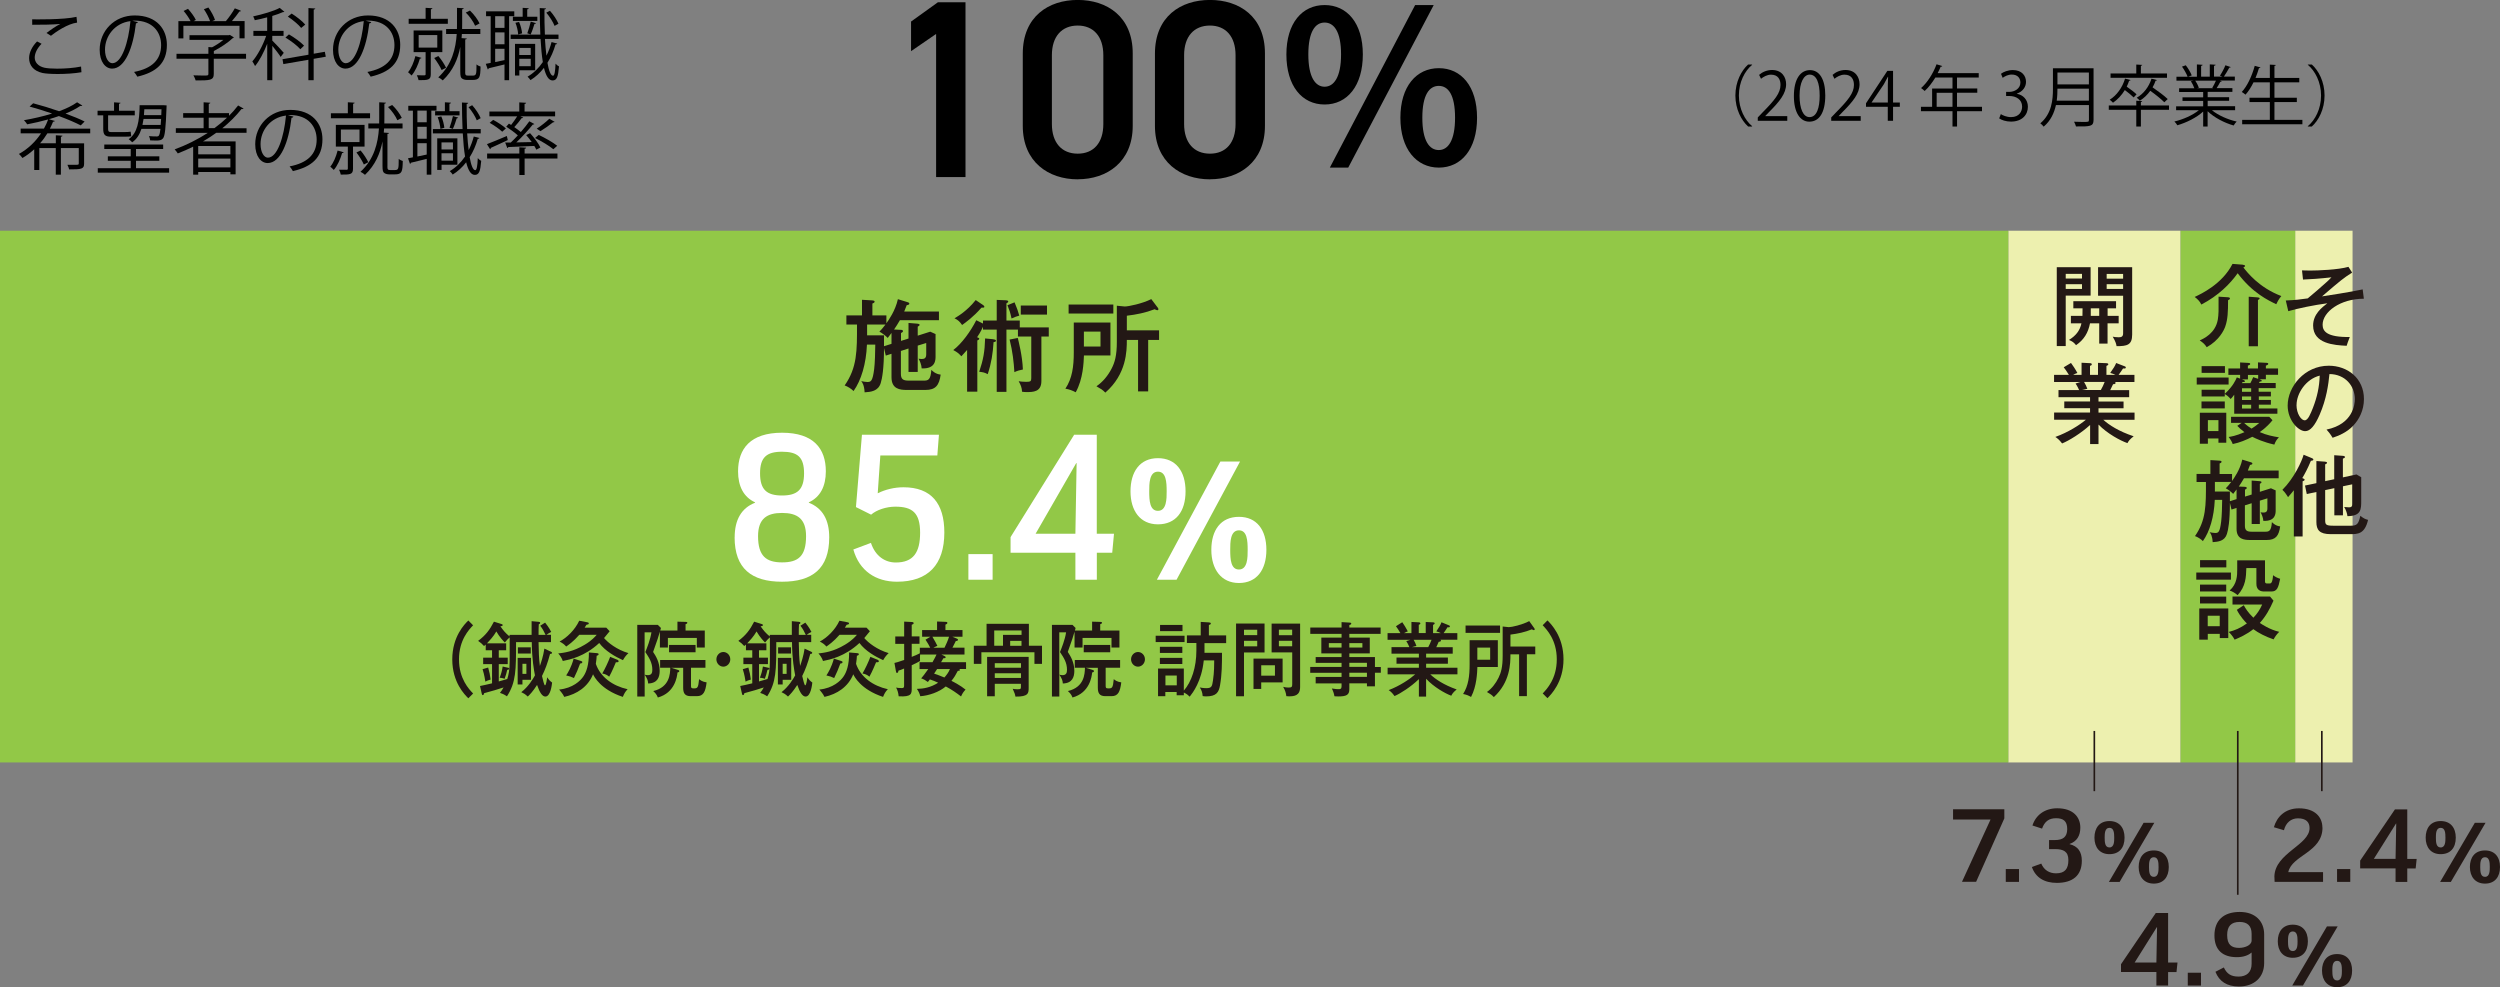 <?xml version="1.0" encoding="UTF-8"?><svg id="_レイヤー_2" xmlns="http://www.w3.org/2000/svg" viewBox="0 0 450 177.69"><rect x="0" y="0" width="450" height="177.69" fill="#808080" stroke="none"/><defs><style>.cls-1{fill:#edf0af;}.cls-1,.cls-2,.cls-3,.cls-4,.cls-5{stroke-width:0px;}.cls-2{fill:#231815;}.cls-4{fill:#fff;}.cls-6{fill:none;stroke:#231815;stroke-miterlimit:10;stroke-width:.3px;}.cls-5{fill:#92c847;}</style></defs><g id="_レイヤー_1-2"><rect class="cls-1" x="413.13" y="41.53" width="10.33" height="95.71"/><rect class="cls-5" x="392.47" y="41.53" width="20.66" height="95.71"/><rect class="cls-1" x="361.49" y="41.53" width="30.98" height="95.71"/><rect class="cls-5" y="41.53" width="361.49" height="95.71"/><path class="cls-2" d="m85.16,112.55c-.75.79-2.54,2.65-2.54,6.14s1.79,5.36,2.54,6.14l-.86.86c-.64-.62-2.89-2.86-2.89-7s2.25-6.38,2.89-7l.86.87Z"/><path class="cls-2" d="m92.89,115.6c0,5.02,0,7.22-1.64,9.74-.47-.35-.99-.54-1.26-.62.28-.37.46-.6.65-.98-.74.25-2.31.73-3.49,1.03-.03.16-.1.35-.25.35-.08,0-.14-.04-.18-.24l-.32-1.4c.6-.12,1.13-.23,2.17-.48v-3.46h-1.6v-1.16h1.6v-1.33h-1.14v-1.03c-.1.09-.12.13-.31.26-.4-.45-.54-.54-1.06-.92,1.36-1.01,2.1-1.99,2.85-3.46l1.4.44c.11.03.18.09.18.17,0,.18-.24.21-.42.22.56.81.89,1.19,1.65,1.83v-.29h3.97v-2.46l1.29.12c.17.02.25.06.25.19s-.11.18-.25.25c-.03.51-.04,1.09-.04,1.9h1.26c-.36-.76-.5-1.03-.96-1.64l.88-.56c.12.16.72.88,1.1,1.68-.4.21-.54.26-.85.51h.81v1.32h-2.24c.04,1.92.05,2.72.24,4.29.22-.63.6-1.73.81-3.12l1.19.56c.07.03.18.09.18.21,0,.18-.22.18-.35.19-.42,1.62-.92,2.91-1.45,3.97.15.64.39,1.68.54,1.68.21,0,.36-1.2.4-1.45.29.45.47.65.88.95-.04.41-.28,2.52-1.21,2.52-.54,0-1.01-.67-1.5-2.09-.74,1.17-1.32,1.76-1.67,2.09-.47-.45-.82-.63-1.17-.79,1.28-.98,2.13-2.4,2.46-3.02-.18-.98-.53-2.8-.57-5.99h-2.86Zm-5.02,4.55c.24.85.35,1.42.44,2.17-.43.13-.61.19-.95.37-.04-.26-.17-1.22-.5-2.24l1-.29Zm3.86-5.42c-.18.15-.65.62-.86.92-.25-.25-.93-.94-1.53-1.99-.51.91-1.27,1.7-1.68,2.14h3.45v1.25h-1.33v1.33h1.61v1.16h-1.61v3.12c.25-.06,1.32-.37,1.53-.44.24-.79.43-1.54.43-3.34v-4.14Zm-.29,5.45c.15.03.19.07.19.18,0,.16-.1.18-.33.22-.11.51-.25,1.01-.47,1.6-.18-.06-.4-.15-.89-.19.28-.72.43-1.27.54-2.02l.96.22Zm1.74-1.77h2.4v3.95h-1.54v.84h-.86v-4.79Zm2.36-1.89v1.11h-2.32v-1.11h2.32Zm-1.5,2.96v1.82h.71v-1.82h-.71Z"/><path class="cls-2" d="m109.14,112.99l.6.63c-.28.35-.56.7-1.01,1.23.68.81,2.31,2.11,4.39,2.71-.37.35-.65.66-.99,1.27-1.4-.63-3.2-1.65-4.27-3.09-2.65,2.46-5.31,2.99-6.56,3.24-.14-.45-.46-.97-.82-1.36,1-.12,2.65-.29,4.79-1.58,1.28-.76,1.88-1.48,2.13-1.77h-3.13c-1.03,1.19-2,1.86-2.36,2.11-.31-.37-.53-.54-1.18-.91,1.24-.64,2.75-2.05,3.53-3.74l1.46.28c.11.01.26.06.26.2,0,.16-.08.18-.43.26-.18.29-.22.38-.31.51h3.89Zm-1.74,4.57c.29.03.35.09.35.19,0,.19-.17.24-.35.29-.01.37-.04.72-.15,1.45.82,2.4,3.06,3.98,5.72,4.57-.43.44-.61.78-.86,1.38-4.02-1.32-5.18-3.68-5.36-4.07-.94,2.29-2.92,3.57-5.18,4.07-.12-.25-.24-.5-.92-1.32,2.45-.25,3.84-1.57,4.38-2.4.49-.73.99-1.99.97-4.28l1.4.12Zm-2.79,1.43c.1.03.21.09.21.19,0,.21-.22.24-.4.26-.42,1.14-.6,1.54-1.11,2.61-.47-.23-.78-.34-1.4-.47.35-.54.93-1.48,1.35-3.03l1.36.44Zm6.53-.23c.07.03.21.13.21.25,0,.23-.25.2-.49.19-.14.32-.65,1.6-1.21,2.61-.19-.18-.53-.45-1.24-.59.49-.82,1.06-2.04,1.42-2.99l1.31.53Z"/><path class="cls-2" d="m121.94,113.51v-1.61l1.49.04c.18,0,.29.04.29.16,0,.13-.15.21-.32.26v1.14h3.46v3.06h-1.43v-1.73h-5.21v1.73h-1.44v-2.86c-.28.98-.37,1.26-1.22,3.65.51.76,1.18,1.86,1.18,3.4,0,1.1-.35,2.23-2.07,2.28-.04-.6-.18-.89-.63-1.6v3.94h-1.33v-12.89h3.7l.56.56c-.03.1-.07.26-.12.45h3.11Zm-5.91.31v7.62c.17.04.39.09.56.09.68,0,.83-.4.83-.97,0-1.3-.58-2.17-1.26-3.19.29-.72.9-2.23,1.1-3.55h-1.22Zm5.93,6.74c.19.06.31.09.31.25,0,.12-.1.19-.32.23-.08.76-.45,3.66-3.54,4.51-.17-.48-.46-.83-.83-1.16,2.95-.7,3.04-3.06,3.07-4.2h-1.83v-1.39h8.16v1.39h-2.6v3.21c0,.41.04.51.47.51.69,0,.83-.03.99-1.67.18.16.56.48,1.35.59-.21,1.65-.54,2.48-1.75,2.48h-1.11c-1.1,0-1.36-.59-1.36-1.54v-3.57h-2.17l1.18.37Zm-1.53-3.15v-1.32h4.77v1.32h-4.77Z"/><path class="cls-2" d="m131.45,118.68c0,.73-.58,1.32-1.25,1.32s-1.25-.59-1.25-1.32.58-1.32,1.25-1.32,1.25.57,1.25,1.32Z"/><path class="cls-2" d="m139.73,115.6c0,5.02,0,7.22-1.64,9.74-.47-.35-.99-.54-1.26-.62.28-.37.46-.6.65-.98-.74.25-2.31.73-3.49,1.03-.03.16-.1.35-.25.35-.08,0-.14-.04-.18-.24l-.32-1.4c.6-.12,1.13-.23,2.17-.48v-3.46h-1.6v-1.16h1.6v-1.33h-1.14v-1.03c-.1.09-.12.13-.31.26-.4-.45-.54-.54-1.06-.92,1.36-1.01,2.1-1.99,2.85-3.46l1.4.44c.11.03.18.09.18.17,0,.18-.24.21-.42.22.56.81.89,1.19,1.65,1.83v-.29h3.97v-2.46l1.29.12c.17.02.25.06.25.19s-.11.18-.25.25c-.03.51-.04,1.09-.04,1.9h1.26c-.36-.76-.5-1.03-.96-1.64l.88-.56c.12.16.72.88,1.1,1.68-.4.21-.54.26-.85.51h.81v1.32h-2.24c.04,1.92.05,2.72.24,4.29.22-.63.6-1.73.81-3.12l1.19.56c.07.03.18.09.18.21,0,.18-.22.18-.35.19-.42,1.62-.92,2.91-1.45,3.97.15.64.39,1.68.54,1.68.21,0,.36-1.2.4-1.45.29.45.47.65.88.95-.04.41-.28,2.52-1.21,2.52-.54,0-1.01-.67-1.5-2.09-.74,1.17-1.32,1.76-1.67,2.09-.47-.45-.82-.63-1.17-.79,1.28-.98,2.13-2.4,2.46-3.02-.18-.98-.53-2.8-.57-5.99h-2.86Zm-5.02,4.55c.24.85.35,1.42.44,2.17-.43.13-.61.19-.95.37-.04-.26-.17-1.22-.5-2.24l1-.29Zm3.86-5.42c-.18.15-.65.62-.86.92-.25-.25-.93-.94-1.53-1.99-.51.91-1.27,1.7-1.68,2.14h3.45v1.25h-1.33v1.33h1.61v1.16h-1.61v3.12c.25-.06,1.32-.37,1.53-.44.24-.79.43-1.54.43-3.34v-4.14Zm-.29,5.45c.15.03.19.07.19.18,0,.16-.1.18-.33.22-.11.51-.25,1.01-.47,1.6-.18-.06-.4-.15-.89-.19.28-.72.43-1.27.54-2.02l.96.22Zm1.74-1.77h2.4v3.95h-1.54v.84h-.86v-4.79Zm2.36-1.89v1.11h-2.32v-1.11h2.32Zm-1.5,2.96v1.82h.71v-1.82h-.71Z"/><path class="cls-2" d="m155.98,112.99l.6.63c-.28.35-.56.7-1.01,1.23.68.81,2.31,2.11,4.39,2.71-.37.35-.65.66-.99,1.27-1.4-.63-3.2-1.65-4.27-3.09-2.65,2.46-5.31,2.99-6.56,3.24-.14-.45-.46-.97-.82-1.36,1-.12,2.65-.29,4.79-1.58,1.28-.76,1.88-1.48,2.13-1.77h-3.13c-1.03,1.19-2,1.86-2.36,2.11-.31-.37-.53-.54-1.18-.91,1.24-.64,2.75-2.05,3.53-3.74l1.46.28c.11.01.26.06.26.2,0,.16-.08.18-.43.26-.18.29-.22.38-.31.51h3.89Zm-1.74,4.57c.29.03.35.09.35.19,0,.19-.17.24-.35.29-.01.37-.04.72-.15,1.45.82,2.4,3.06,3.98,5.72,4.57-.43.44-.61.78-.86,1.38-4.02-1.32-5.18-3.68-5.36-4.07-.94,2.29-2.92,3.57-5.18,4.07-.12-.25-.24-.5-.92-1.32,2.45-.25,3.84-1.57,4.38-2.4.49-.73.99-1.99.97-4.28l1.4.12Zm-2.79,1.43c.1.03.21.09.21.19,0,.21-.22.24-.4.26-.42,1.14-.6,1.54-1.11,2.61-.47-.23-.78-.34-1.4-.47.35-.54.93-1.48,1.35-3.03l1.36.44Zm6.53-.23c.07.03.21.13.21.25,0,.23-.25.2-.49.19-.14.32-.65,1.6-1.21,2.61-.19-.18-.53-.45-1.24-.59.49-.82,1.06-2.04,1.42-2.99l1.31.53Z"/><path class="cls-2" d="m165.59,116.59h1.85c-.15-.31-.5-.94-.85-1.45l.89-.53h-1.5v-1.2h2.69v-1.54l1.5.06c.14,0,.36.01.36.18,0,.19-.19.26-.35.32v.98h3.07v1.2h-1.83l.81.34c.1.04.21.09.21.23s-.21.2-.39.2c-.21.41-.51,1.03-.61,1.2h2.17v1.23h-4.17l.57.28c.11.06.21.12.21.21,0,.19-.21.19-.42.19-.12.22-.15.28-.4.7h4.49v1.23h-1.25s.15.07.15.16c0,.15-.14.16-.39.18-.35.69-.65,1.2-1.14,1.79.42.21,1.61.82,2.54,1.58-.4.43-.56.67-.81,1.23-.81-.62-1.57-1.17-2.75-1.8-1.18,1-3.02,1.65-4.59,1.76-.12-.47-.25-.79-.61-1.32,1.18-.03,2.45-.23,3.83-1.11-.71-.32-.78-.35-1.49-.6-.12.16-.21.26-.36.47-.31-.24-.79-.54-1.21-.65.21-.25.68-.81,1.28-1.68h-1.57v-1.23h2.33c.47-.84.63-1.16.72-1.38h-2.95c-.04.45-.03.78-.01,1.16-.25.15-.64.37-1.5.76v4.17c0,.94,0,1.57-2.35,1.42-.07-.7-.21-1.08-.46-1.57.29.06.47.09,1.04.09.32,0,.4-.09.4-.47v-3.05c-.47.21-.76.31-1.01.38-.03.15-.06.42-.28.42-.12,0-.15-.15-.19-.35l-.26-1.45c.24-.06.61-.13,1.75-.54v-2.9h-1.6v-1.33h1.6v-2.67l1.4.07c.08,0,.31.01.31.22,0,.12-.14.21-.35.28v2.09h1.4v1.33h-1.4v2.36c.78-.31,1.17-.5,1.46-.65v-1.03Zm4.42,0c.28-.57.61-1.29.82-1.98h-3c.33.53.85,1.51.9,1.64-.4.18-.53.23-.71.34h1.99Zm-1.33,3.84c-.05.09-.36.56-.54.82.5.16,1.15.41,1.85.7.3-.34.74-.86,1-1.52h-2.31Z"/><path class="cls-2" d="m177.58,112.28h7.62v3.95h2.36v3.27h-1.36v-2.09h-9.55v2.09h-1.36v-3.27h2.29v-3.95Zm6.2,10.81h-4.72v2.24h-1.38v-7.09h7.48v5.51c0,1,0,1.67-2.38,1.64-.07-.41-.15-.66-.49-1.41.18.04.44.09.83.09.65,0,.65-.09.65-.51v-.47Zm.1-8.8v-.81h-4.92v2.75h1.58v-1.95h3.34Zm-4.82,5.9h4.72v-.81h-4.72v.81Zm4.72,1h-4.72v.84h4.72v-.84Zm-1.95-5.83v.88h2.04v-.88h-2.04Z"/><path class="cls-2" d="m196.58,113.51v-1.61l1.49.04c.18,0,.29.04.29.16,0,.13-.15.21-.32.26v1.14h3.46v3.06h-1.43v-1.73h-5.21v1.73h-1.44v-2.86c-.28.98-.37,1.26-1.22,3.65.51.76,1.18,1.86,1.18,3.4,0,1.1-.35,2.23-2.07,2.28-.04-.6-.18-.89-.63-1.6v3.94h-1.33v-12.89h3.7l.56.56c-.03.1-.07.26-.12.45h3.11Zm-5.91.31v7.62c.17.04.39.09.56.09.68,0,.83-.4.83-.97,0-1.3-.58-2.17-1.26-3.19.29-.72.9-2.23,1.1-3.55h-1.22Zm5.93,6.74c.19.06.31.09.31.25,0,.12-.1.19-.32.23-.08.76-.45,3.66-3.54,4.51-.17-.48-.46-.83-.83-1.16,2.95-.7,3.04-3.06,3.07-4.2h-1.83v-1.39h8.16v1.39h-2.6v3.21c0,.41.04.51.47.51.69,0,.83-.03.99-1.67.18.16.56.48,1.35.59-.21,1.65-.54,2.48-1.75,2.48h-1.11c-1.1,0-1.36-.59-1.36-1.54v-3.57h-2.17l1.18.37Zm-1.53-3.15v-1.32h4.77v1.32h-4.77Z"/><path class="cls-2" d="m206.09,118.68c0,.73-.58,1.32-1.25,1.32s-1.25-.59-1.25-1.32.58-1.32,1.25-1.32,1.25.57,1.25,1.32Z"/><path class="cls-2" d="m213.22,114.43v1.14h-5.2v-1.14h5.2Zm.42,1.33v-1.39h2.49v-2.43l1.44.09c.14.02.38.03.38.19,0,.18-.17.22-.35.28v1.87h3.11v1.39h-3.9v1.74s3.15,0,3.15,0c0,2.02-.01,3.89-.35,5.84-.22,1.26-.64,2.01-2.52,2.01-.26,0-.44-.03-.61-.06-.04-.63-.19-1.03-.51-1.55.6.13,1.13.13,1.15.13,1,0,1.06-.34,1.22-1.41.22-1.45.22-2.94.22-3.59h-1.88c-.39,3.79-1.97,5.81-2.53,6.53-.26-.26-.5-.47-1.06-.75v.5h-1.29v-.59h-2.04v.76h-1.31v-4.99h4.64v3.98c1.39-1.58,2.26-4.2,2.26-7.19v-1.38h-1.74Zm-.82.66v1.11h-4.04v-1.11h4.04Zm0,1.99v1.11h-4.04v-1.11h4.04Zm.03-5.92v1.11h-4.04v-1.11h4.04Zm-1.03,10.87v-1.76h-2.04v1.76h2.04Z"/><path class="cls-2" d="m227.62,112.24v5.2h-3.7v7.89h-1.43v-13.09h5.13Zm-1.32,2.09v-.98h-2.38v.98h2.38Zm-2.38,1.01v1h2.38v-1h-2.38Zm3.1,8.67h-1.39v-5.46h5.24v4.28h-3.85v1.19Zm2.47-2.39v-1.87h-2.47v1.87h2.47Zm4.53-9.37v11.41c0,1.57-1.06,1.68-2.04,1.68-.18,0-.28-.02-.44-.03-.06-.56-.22-1.07-.57-1.68.32.09.65.13.96.13.57,0,.67-.12.67-.6v-5.73h-3.71v-5.18h5.14Zm-1.43,2.09v-1h-2.39v1h2.39Zm-2.39,1.01v.98h2.39v-.98h-2.39Z"/><path class="cls-2" d="m248.55,120.04v1.05h-1.06v2.45h-1.44v-.54h-3.17v1.06c0,1.03-.51,1.3-2.03,1.3-.31,0-.47-.01-.65-.03-.08-.5-.24-.95-.47-1.4.65.12,1.1.12,1.24.12.28,0,.51-.04.51-.5v-.54h-4.66v-1.16h4.66v-.75h-5.64v-1.05h5.64v-.73h-4.66v-1.05h4.66v-.66h-3.64v-2.84h3.64v-.67h-5.63v-1.14h5.63v-.98l1.49.09c.05,0,.26.01.26.18,0,.15-.18.2-.35.26v.45h5.63v1.14h-5.63v.67h3.68v2.84h-3.68v.66h4.61v1.79h1.06Zm-7.07-3.49v-.79h-2.29v.79h2.29Zm1.4-.79v.79h2.35v-.79h-2.35Zm3.17,4.28v-.73h-3.17v.73h3.17Zm0,1.8v-.75h-3.17v.75h3.17Z"/><path class="cls-2" d="m256.73,125.39h-1.33v-3.15c-1.42,1.38-3.31,2.59-4.38,3.05-.5-.69-.79-.88-1.06-1.07,2-.75,3.82-1.99,4.78-2.84h-4.97v-1.19h5.63v-.72h-4.03v-1.11h4.03v-.7h-4.93v-1.17h3.22c-.05-.12-.25-.62-.56-1.08l.76-.25h-4.13v-1.19h2.32c-.32-.57-.63-1-.81-1.25l1.14-.72c.29.42.69,1.04,1,1.65-.1.03-.39.13-.68.31h1.33v-2.01l1.32.07c.12,0,.28.03.28.19,0,.15-.11.19-.28.25v1.49h1.25v-1.99l1.32.06c.12,0,.29.04.29.18,0,.15-.19.24-.29.28v1.48h1.4c-.28-.15-.5-.22-.81-.31.56-.85.72-1.1.93-1.64l1.39.57c.07.03.12.1.12.16,0,.18-.15.21-.43.16-.22.35-.42.67-.7,1.06h2.47v1.19h-3.03c.06.04.08.09.08.15,0,.09-.07.22-.4.22-.14.32-.32.7-.44.97h2.96v1.17h-4.79v.7h3.92v1.11h-3.92v.72h5.64v1.19h-4.89c.93.88,2.43,1.9,4.75,2.72-.6.5-.79.76-.97,1.13-1.08-.4-3.14-1.55-4.53-3.06v3.22Zm-2.28-10.24c.21.38.4.76.51,1.13-.13.02-.44.09-.83.21h2.95c.22-.41.43-.86.6-1.33h-3.22Z"/><path class="cls-2" d="m269.61,115.24v4.82h-3.68c-.04,1-.11,3.44-1.14,5.39-.5-.28-.83-.41-1.43-.53.96-1.51,1.17-3.27,1.17-5.3v-4.38h5.09Zm.4-2.64v1.32h-6.21v-1.32h6.21Zm-4.09,3.97v2.18h2.31v-2.18h-2.31Zm8.92,8.74h-1.4v-7.53h-1.56c0,1.63-.03,4.99-2.99,7.7-.44-.45-.49-.47-1.24-.92.89-.64,1.58-1.54,2.08-2.55.47-.94.75-1.98.75-3.94v-5.3l1.1.12c.53,0,2.45-.43,3.68-1.09l.93,1.3s.06.12.06.18c0,.09-.06.15-.15.15-.11,0-.24-.07-.36-.15-1.31.53-2.53.78-3.86.95v2.14h4.47v1.4h-1.51v7.53Z"/><path class="cls-2" d="m277.68,124.82c.75-.78,2.54-2.65,2.54-6.14s-1.79-5.34-2.54-6.14l.86-.87c.63.62,2.89,2.87,2.89,7s-2.27,6.38-2.89,7l-.86-.86Z"/><path class="cls-4" d="m132.24,96.72c0-3.13,1.19-5.26,3.67-6.23v-.07c-2.05-.94-3.06-2.88-3.06-5.58,0-4.07,2.23-6.95,7.92-6.95s7.88,2.88,7.88,6.95c0,2.7-1.01,4.64-3.06,5.58v.07c2.48.97,3.67,3.1,3.67,6.23,0,5.62-3.02,7.99-8.5,7.99s-8.53-2.38-8.53-7.99Zm8.53-4.39c-2.7,0-4.32,1.01-4.32,4.18,0,3.56,1.44,4.72,4.32,4.72s4.32-1.08,4.32-4.72c0-3.17-1.62-4.18-4.32-4.18Zm-3.96-7.13c0,2.92,1.19,3.99,3.96,3.99s3.96-1.08,3.96-3.99-1.15-3.89-3.96-3.89-3.96,1.04-3.96,3.89Z"/><path class="cls-4" d="m154.07,91.28l1.08-13.03h13.86l-.29,3.74h-10.26l-.47,6.8c1.37-.68,2.99-1.08,4.64-1.08,4.97,0,7.35,2.88,7.35,8.14,0,5.8-2.92,8.86-8.53,8.86-3.78,0-6.77-1.94-7.85-5.8l3.17-1.19c.79,2.41,2.56,3.53,4.46,3.53,3.17,0,4.39-1.8,4.39-5.37s-1.4-4.68-4.46-4.68c-1.62,0-3.38.58-4.36,1.44l-2.74-1.37Z"/><path class="cls-4" d="m174.31,99.74h4.36v4.61h-4.36v-4.61Z"/><path class="cls-4" d="m193.57,104.35v-4.86h-11.67v-2.81l11.45-18.43h4.07v17.82h3.1l-.32,3.42h-2.77v4.86h-3.85Zm0-8.28l.22-12.71h-.07l-7.31,12.71h7.17Z"/><path class="cls-4" d="m208.43,82.47c3.19,0,4.97,2.32,4.97,5.97s-1.76,5.94-4.97,5.94-4.94-2.46-4.94-5.94,1.65-5.97,4.94-5.97Zm0,9.48c1.57,0,1.57-2.19,1.57-3.51,0-1.7-.11-3.54-1.57-3.54-1.57,0-1.57,2.19-1.57,3.54,0,1.7.11,3.51,1.57,3.51Zm-.19,12.4l11.43-21.28h3.54l-11.43,21.28h-3.54Zm14.77-11.32c3.19,0,4.94,2.32,4.94,5.94s-1.76,5.97-4.94,5.97-4.97-2.46-4.97-5.97,1.67-5.94,4.97-5.94Zm0,9.48c1.57,0,1.57-2.19,1.57-3.54,0-1.67-.11-3.51-1.57-3.51-1.57,0-1.57,2.16-1.57,3.51,0,1.73.11,3.54,1.57,3.54Z"/><path class="cls-2" d="m163.53,60.92v-2.79l1.6.13c.14.02.4.04.4.22,0,.12-.18.23-.34.32v1.62l2.25-.72.96.43v4.02c0,.65,0,2.27-2.5,2.16-.02-.63-.36-1.43-.56-1.75.14.02.31.06.52.06.43,0,.86-.06.86-.83v-2.05l-1.53.47v4.74h-1.66v-4.22l-1.37.44v4.12c0,.99.43,1.22,1.39,1.22h2.74c.78,0,1.23-.12,1.35-1.94.2.22.77.77,1.68.86-.27,1.95-.92,2.76-2.74,2.76h-3.39c-1.19,0-2.72-.16-2.72-2.27v-4.24l-1.03.33-.32-1.35c0,3.7-.34,5.5-.59,6.29-.45,1.47-1.78,1.6-2.9,1.67-.07-1.3-.41-1.77-.61-2.02.32.07.77.16,1.1.16.65,0,.95-.13,1.23-2.33.13-.96.2-3.26.2-4.4h-1.5c-.14,3.44-1.03,6.43-2.41,8.36-.36-.38-1.06-.83-1.6-1.01,2.25-3.24,2.23-6.18,2.22-10.97h-1.91v-1.64h2.81v-2.81l1.87.11c.18.02.4.04.4.23,0,.18-.23.27-.4.34v2.13h2.52v1.42c.4-.56,1.62-2.27,2.07-4.34l1.75.54c.13.04.31.09.31.27s-.25.24-.47.27c-.09.22-.16.43-.45,1.14h6.25v1.57h-7.03c-.45.76-.63,1.06-1.05,1.67l1.23.06c.11,0,.38.02.38.24,0,.12-.16.25-.36.34v1.41l1.37-.43Zm-3.06.97v-1.96c-.29.38-.43.58-.68.9-.38-.4-.97-.85-1.5-1.14.29-.29.54-.54,1.1-1.28h-3.31v1.95h3.04v1.96l1.35-.43Z"/><path class="cls-2" d="m176.94,57.69h2.47v-3.71l1.62.07c.4.02.45.13.45.22,0,.14-.09.2-.32.32v3.1h2.4v1.24h5.22v1.64h-1.33v8.02c0,1.98-1.53,1.98-2.63,1.98-.22,0-.59,0-.85-.06-.04-.74-.22-1.19-.61-1.89.29.04.7.11,1.35.11.79,0,.92-.11.92-.67v-7.49h-2.4v-1.24h-2.07v11.21h-1.75v-11.21h-2.47v-.52c-.13.29-.36.85-1.06,1.89.34.14.38.16.38.27,0,.14-.13.22-.34.31v9.22h-1.84v-7.51c-.54.61-.76.83-1.03,1.14-.52-.56-.79-.76-1.46-1.12,1.51-1.14,3.12-3.35,4.14-5.37l1.21.6v-.54Zm.04-2.76c.09.06.2.16.2.27,0,.2-.11.18-.52.18-1.46,1.69-2.9,2.7-3.48,3.12-.43-.6-.68-.87-1.37-1.21.65-.38,2.23-1.3,3.82-3.28l1.35.92Zm1.8,6.14c.16.02.49.06.49.25,0,.16-.09.2-.43.27-.13,2.02-.38,3.73-1.05,5.76-.56-.3-.85-.36-1.53-.43.74-2.21.99-3.62,1.06-6l1.46.14Zm3.84-6.65c.47,1.14.61,1.53.85,2.39-.45.11-.88.29-1.39.52-.23-1.08-.38-1.49-.74-2.39l1.28-.52Zm.58,6.41c.14.58.83,3.21.92,5.68-.52.09-1.06.25-1.53.48-.11-1.8-.32-3.75-.86-5.87l1.48-.29Zm5.26-4.2h-4.72v-1.64h4.72v1.64Z"/><path class="cls-2" d="m199.88,58.05v5.93h-4.77c-.05,1.23-.14,4.23-1.48,6.63-.65-.34-1.08-.5-1.86-.65,1.24-1.86,1.51-4.02,1.51-6.52v-5.39h6.59Zm.52-3.24v1.62h-8.05v-1.62h8.05Zm-5.3,4.88v2.69h2.99v-2.69h-2.99Zm11.57,10.76h-1.82v-9.26h-2.02c0,2-.04,6.14-3.87,9.48-.58-.56-.63-.58-1.6-1.14,1.15-.79,2.05-1.89,2.7-3.13.61-1.15.97-2.43.97-4.85v-6.52l1.42.14c.68,0,3.17-.52,4.78-1.33l1.21,1.6c.04.06.07.14.07.22,0,.11-.07.18-.2.18-.14,0-.31-.09-.47-.18-1.69.65-3.28.96-5.01,1.17v2.63h5.8v1.73h-1.96v9.26Z"/><path class="cls-2" d="m418.05,148.96c0,4.47-5.53,4.97-6.16,8.03h6.26v1.75h-8.72l-.04-1.01c.14-4.2,6.33-5.62,6.33-8.68,0-1.06-.63-1.75-2.09-1.75-1.24,0-2.18.79-2.52,2.14l-1.81-.54c.53-1.87,2.03-3.4,4.5-3.4,2.93,0,4.23,1.6,4.23,3.46Z"/><path class="cls-2" d="m420.67,156.43h2.38v2.31h-2.38v-2.31Z"/><path class="cls-2" d="m431.2,158.74v-2.43h-6.37v-1.4l6.26-9.22h2.22v8.92h1.69l-.18,1.71h-1.51v2.43h-2.11Zm0-4.14l.12-6.36h-.04l-3.99,6.36h3.91Z"/><path class="cls-2" d="m439.32,147.79c1.74,0,2.72,1.16,2.72,2.99s-.96,2.97-2.72,2.97-2.7-1.23-2.7-2.97.9-2.99,2.7-2.99Zm0,4.75c.86,0,.86-1.1.86-1.76,0-.85-.06-1.77-.86-1.77-.86,0-.86,1.1-.86,1.77,0,.85.06,1.76.86,1.76Zm-.1,6.21l6.25-10.65h1.93l-6.25,10.65h-1.94Zm8.08-5.67c1.74,0,2.7,1.16,2.7,2.98s-.96,2.99-2.7,2.99-2.72-1.23-2.72-2.99.92-2.98,2.72-2.98Zm0,4.75c.86,0,.86-1.1.86-1.77,0-.84-.06-1.76-.86-1.76-.86,0-.86,1.08-.86,1.76,0,.87.06,1.77.86,1.77Z"/><line class="cls-6" x1="417.93" y1="131.57" x2="417.93" y2="142.41"/><path class="cls-2" d="m376.31,48.09v5.12h-4.48v9.08h-1.61v-14.2h6.09Zm-1.55,2.05v-.85h-2.93v.85h2.93Zm-2.93,1.01v.86h2.93v-.86h-2.93Zm7.53,5.71h2v1.34h-2v3.65h-1.5v-3.65h-1.66c-.32,1.69-1.1,2.97-2.51,3.93-.45-.54-.64-.66-1.28-.94,1.22-.74,1.97-1.66,2.25-2.99h-1.9v-1.34h2.08c.02-.24.02-.35.02-1.36h-1.66v-1.28h7.69v1.28h-1.52v1.36Zm-1.5-1.36h-1.52v1.36h1.52v-1.36Zm5.93-7.4v12.12c0,1.9-.93,2.09-2.81,2.09-.06-.4-.16-.8-.69-1.71.22.05.61.11,1.07.11s.8-.1.8-.7v-6.78h-4.51v-5.13h6.14Zm-1.63,2.06v-.85h-2.96v.85h2.96Zm-2.96.99v.86h2.96v-.86h-2.96Z"/><path class="cls-2" d="m377.75,79.93h-1.53v-3.44c-1.63,1.5-3.81,2.83-5.04,3.33-.58-.75-.91-.96-1.22-1.17,2.3-.82,4.4-2.17,5.5-3.1h-5.72v-1.29h6.47v-.78h-4.64v-1.22h4.64v-.77h-5.68v-1.28h3.71c-.06-.13-.29-.67-.64-1.18l.88-.27h-4.75v-1.29h2.67c-.37-.62-.72-1.09-.93-1.36l1.31-.78c.34.46.8,1.14,1.15,1.81-.11.03-.45.14-.78.34h1.53v-2.19l1.52.08c.14,0,.32.03.32.21,0,.16-.13.21-.32.27v1.63h1.44v-2.17l1.52.06c.14,0,.34.05.34.19,0,.16-.22.26-.34.3v1.61h1.61c-.32-.16-.58-.24-.93-.34.64-.93.83-1.2,1.07-1.79l1.6.62c.08.03.14.11.14.18,0,.19-.18.22-.5.18-.26.38-.48.74-.8,1.15h2.85v1.29h-3.49c.06.05.1.1.1.16,0,.1-.08.24-.46.24-.16.35-.37.77-.51,1.06h3.41v1.28h-5.52v.77h4.51v1.22h-4.51v.78h6.49v1.29h-5.63c1.07.96,2.8,2.08,5.47,2.97-.69.54-.91.83-1.12,1.23-1.25-.43-3.61-1.69-5.21-3.34v3.52Zm-2.62-11.18c.24.42.46.83.59,1.23-.14.02-.51.1-.96.22h3.39c.26-.45.5-.94.69-1.45h-3.71Z"/><path class="cls-2" d="m353.15,158.74l5.15-11.23h-6.75v-1.84h9.23v1.64l-5.08,11.42h-2.56Z"/><path class="cls-2" d="m361.04,156.43h2.38v2.31h-2.38v-2.31Z"/><path class="cls-2" d="m368.84,151.21h1.04c1.42,0,2.22-.54,2.22-1.98s-.71-1.95-2.01-1.95-2.07.61-2.52,1.87l-1.73-.56c.59-1.85,2.18-3.1,4.47-3.1,2.85,0,4.15,1.57,4.15,3.48,0,1.46-.63,2.49-1.93,2.94v.04c1.46.36,2.2,1.33,2.2,2.99,0,2.67-1.67,3.98-4.5,3.98-2.22,0-3.82-.94-4.49-2.86l1.69-.61c.49,1.17,1.46,1.75,2.66,1.75,1.61,0,2.22-.83,2.22-2.38s-.89-1.98-2.4-1.98h-1.08v-1.62Z"/><path class="cls-2" d="m379.7,147.79c1.74,0,2.72,1.16,2.72,2.99s-.96,2.97-2.72,2.97-2.7-1.23-2.7-2.97.9-2.99,2.7-2.99Zm0,4.75c.86,0,.86-1.1.86-1.76,0-.85-.06-1.77-.86-1.77-.86,0-.86,1.1-.86,1.77,0,.85.06,1.76.86,1.76Zm-.1,6.21l6.25-10.65h1.93l-6.25,10.65h-1.94Zm8.08-5.67c1.74,0,2.7,1.16,2.7,2.98s-.96,2.99-2.7,2.99-2.72-1.23-2.72-2.99.92-2.98,2.72-2.98Zm0,4.75c.86,0,.86-1.1.86-1.77,0-.84-.06-1.76-.86-1.76-.86,0-.86,1.08-.86,1.76,0,.87.06,1.77.86,1.77Z"/><line class="cls-6" x1="376.98" y1="131.57" x2="376.98" y2="142.41"/><path class="cls-2" d="m403.68,47.65c.22.02.43.08.43.22,0,.1-.11.18-.3.27.66.85,2.8,3.63,6.83,5.15-.53.61-.8,1.25-.91,1.47-1.45-.69-4.32-2.06-6.95-5.58-1.34,1.89-3.45,4.03-6.54,5.64-.3-.64-.74-1.02-1.2-1.37,1.2-.56,4.97-2.33,6.81-5.95l1.84.14Zm-2.72,5.85c.29.02.43.08.43.22,0,.16-.18.24-.34.32,0,2.05-.05,3.44-.5,4.72-.24.7-1.1,2.49-3.34,3.74-.34-.53-.64-.8-1.26-1.23.67-.29,2.81-1.26,3.25-3.71.16-.96.16-1.74.14-4.16l1.61.1Zm5.31.02c.26.02.46.05.46.21,0,.08-.11.18-.3.27v8.33h-1.66v-8.92l1.5.11Z"/><path class="cls-2" d="m401.15,67.96v1.26h-5.74v-1.26h5.74Zm-3.73,10.97v.94h-1.45v-5.58h4.76v5.4h-1.41v-.77h-1.9Zm3.04-6.67v1.25h-4.19v-1.25h4.19Zm8.3-1.74v.83h-2.17v.64h2.17v.85h-2.17v.69h3.34v.94h-7.77v-3.42c-.3.42-.46.59-.64.77-.48-.56-.94-.83-1.06-.9v.45h-4.17v-1.22h4.17v.74c1.47-1.34,1.97-2.48,2.17-2.96l.59.22v-.67h-2.11v-1.15h2.11v-1.09l1.44.08c.11,0,.38.02.38.19,0,.16-.19.22-.42.3v.51h1.82v-1.09l1.53.08c.13,0,.32.02.32.19,0,.13-.22.26-.43.32v.5h2.19v1.15h-2.19v.8h-1.14c.29.11.4.18.4.27,0,.13-.22.16-.35.14-.06.11-.11.18-.16.26h3.02v.93h-3.07v.64h2.17Zm-8.27-4.62v1.22h-4.2v-1.22h4.2Zm-1.17,11.69v-1.97h-1.9v1.97h1.9Zm4.19-1.47h-1.92v-1.1h6.87l.59.62c-.38.46-1.04,1.25-2.29,2.14,1.17.53,2.4.77,3.45.94-.4.4-.59.67-.83,1.31-1.97-.45-3.29-1.06-3.96-1.41-1.12.58-2.3,1.06-3.53,1.31-.11-.35-.42-.88-.74-1.28.45-.06,1.28-.18,2.85-.86-.62-.48-.9-.72-1.29-1.14l.8-.54Zm1.12-8.63v.8h-1.09l.29.11c.1.03.26.1.26.24,0,.13-.22.14-.43.13l-.11.19h1.52c.22-.4.37-.74.5-1.07l.9.3v-.7h-1.82Zm.58,3.04v-.64h-1.65v.64h1.65Zm-1.65.83v.64h1.65v-.64h-1.65Zm0,1.49v.69h1.65v-.69h-1.65Zm.38,3.28c.61.56,1.07.86,1.34,1.02.3-.18.9-.58,1.37-1.02h-2.72Z"/><path class="cls-2" d="m405.3,88.98v-2.48l1.42.11c.13.02.35.03.35.19,0,.11-.16.21-.3.29v1.44l2-.64.85.38v3.57c0,.58,0,2.01-2.22,1.92-.02-.56-.32-1.26-.5-1.55.13.02.27.05.46.05.38,0,.77-.05.77-.74v-1.82l-1.36.42v4.2h-1.47v-3.74l-1.22.38v3.66c0,.88.38,1.09,1.23,1.09h2.43c.69,0,1.09-.11,1.2-1.73.18.19.69.69,1.49.77-.24,1.73-.82,2.45-2.43,2.45h-3.01c-1.06,0-2.41-.14-2.41-2.01v-3.76l-.91.29-.29-1.2c0,3.28-.3,4.88-.53,5.58-.4,1.31-1.58,1.42-2.57,1.49-.06-1.15-.37-1.57-.54-1.79.29.06.69.14.98.14.58,0,.85-.11,1.09-2.06.11-.85.18-2.89.18-3.9h-1.33c-.13,3.05-.91,5.71-2.14,7.42-.32-.34-.94-.74-1.42-.9,2-2.88,1.98-5.48,1.97-9.74h-1.69v-1.45h2.49v-2.49l1.66.1c.16.02.35.03.35.21,0,.16-.21.24-.35.3v1.89h2.24v1.26c.35-.5,1.44-2.01,1.84-3.85l1.55.48c.11.03.27.08.27.24s-.22.21-.42.24c-.08.19-.14.38-.4,1.01h5.55v1.39h-6.24c-.4.67-.56.94-.93,1.49l1.09.05c.1,0,.34.02.34.21,0,.11-.14.22-.32.3v1.25l1.22-.38Zm-2.72.86v-1.74c-.26.34-.38.51-.61.8-.34-.35-.86-.75-1.33-1.01.26-.26.48-.48.98-1.14h-2.94v1.73h2.7v1.74l1.2-.38Z"/><path class="cls-2" d="m401.57,103.06v1.28h-6.24v-1.28h6.24Zm-.48,6.47v5.32h-1.53v-.75h-2.16v1.04h-1.53v-5.61h5.23Zm-.35-8.71v1.31h-4.73v-1.31h4.73Zm-.02,4.41v1.23h-4.72v-1.23h4.72Zm0,2.16v1.23h-4.72v-1.23h4.72Zm-3.33,3.44v1.89h2.16v-1.89h-2.16Zm6.49-1.89c.29.53.7,1.26,1.73,2.25.67-.7,1.17-1.44,1.58-2.37h-5.34v-1.44h6.76l.62.74c-.67,1.52-1.37,2.8-2.46,4.01.34.22,1.71,1.18,3.49,1.6-.45.45-.75.85-1.01,1.36-1.44-.48-2.77-1.18-3.65-1.84-1.17.94-2.54,1.55-3.37,1.89-.26-.53-.8-1.17-1.07-1.39,1.06-.26,2.08-.67,3.28-1.53-.24-.22-1.17-1.18-1.81-2.45l1.25-.83Zm3.82-8.09v3.81c0,.21.08.37.35.37h.46c.22,0,.54,0,.64-1.49.4.3.8.51,1.28.64-.32,1.65-.59,2.29-1.58,2.29h-1.29c-1.41,0-1.41-1.09-1.41-1.47v-2.75h-1.81c-.05,1.63-.1,3.29-1.57,4.88-.42-.37-.98-.7-1.44-.83,1.37-1.2,1.37-2.75,1.37-3.84v-1.6h4.99Z"/><path class="cls-2" d="m388.15,177.39v-2.43h-6.37v-1.4l6.26-9.22h2.22v8.92h1.69l-.18,1.71h-1.51v2.43h-2.11Zm0-4.14l.12-6.36h-.04l-3.99,6.36h3.91Z"/><path class="cls-2" d="m393.8,175.09h2.38v2.31h-2.38v-2.31Z"/><path class="cls-2" d="m402.89,175.79c1.51,0,2.4-.78,2.4-2.31v-2h-.04c-.61.52-1.51.81-2.62.81-2.52,0-4.03-1.25-4.03-3.91s1.59-4.23,4.56-4.23c2.81,0,4.39,1.69,4.39,4.03v5.17c0,2.58-1.81,4.22-4.54,4.22-2.16,0-3.56-.92-4.23-2.65l1.51-.78c.55,1.17,1.32,1.64,2.6,1.64Zm2.4-6.45v-1.26c0-1.4-.73-2.13-2.16-2.13-1.51,0-2.24.76-2.24,2.36,0,1.73.77,2.31,2.14,2.31.98,0,2.2-.43,2.26-1.28Z"/><path class="cls-2" d="m412.7,166.44c1.74,0,2.72,1.16,2.72,2.99s-.96,2.97-2.72,2.97-2.7-1.23-2.7-2.97.9-2.99,2.7-2.99Zm0,4.75c.86,0,.86-1.1.86-1.76,0-.85-.06-1.77-.86-1.77-.86,0-.86,1.1-.86,1.77,0,.85.06,1.76.86,1.76Zm-.1,6.21l6.25-10.65h1.93l-6.25,10.65h-1.94Zm8.08-5.67c1.74,0,2.7,1.16,2.7,2.98s-.96,2.99-2.7,2.99-2.72-1.23-2.72-2.99.92-2.98,2.72-2.98Zm0,4.75c.86,0,.86-1.1.86-1.77,0-.84-.06-1.76-.86-1.76-.86,0-.86,1.08-.86,1.76,0,.87.06,1.77.86,1.77Z"/><line class="cls-6" x1="402.8" y1="131.57" x2="402.8" y2="161.06"/><path class="cls-2" d="m425.49,53.77c-4.25,0-7.42,2.38-7.42,4.68,0,1.17.75,2.27,4.89,2.21-.38,1.01-.43,1.12-.56,1.58-2.25-.1-6.04-.37-6.04-3.65,0-2.03,1.58-3.25,2.56-4-2.4.32-5.21.9-7.03,1.42l-.45-1.92c1.84-.08,2.54-.19,3.95-.38,1.14-.93,2.22-1.89,3.31-2.86.22-.19.54-.48.96-.93-2.05.24-4.12.37-5.12.4l-.18-1.65c.34.02.75.03,1.45.03,1.41,0,5.1-.14,6.91-.67l.66,1.04c-1.66,1.06-1.95,1.31-5.42,4.28.75-.11,5.36-.82,7.32-1.26l.21,1.66Z"/><path class="cls-2" d="m418.79,77.32c4.76-.99,5.08-4.56,5.08-5.48,0-2.4-1.76-4.49-4.57-4.51-.18,1.84-.53,4.48-1.76,7.31-.86,1.97-1.69,2.97-2.61,2.97-1.2,0-3.15-1.92-3.15-4.62,0-3.36,3.01-7.16,7.4-7.16,3.37,0,6.33,2.25,6.33,6,0,2.08-.91,3.69-1.87,4.73-1.26,1.36-2.8,1.9-3.77,2.24-.45-.75-.77-1.12-1.09-1.47Zm-5.42-4.44c0,1.6.85,2.78,1.47,2.78s1.07-1.22,1.49-2.25c.75-1.93,1.15-3.74,1.22-5.8-2.53.64-4.17,3.25-4.17,5.28Z"/><path class="cls-2" d="m414.47,96.56h-1.58v-8.31c-.42.51-.7.86-1.04,1.23-.59-.93-.82-1.12-1.02-1.31,2.11-2.09,3.53-5.2,3.82-6.32l1.55.64c.14.06.21.16.21.24,0,.16-.24.19-.45.22-.58,1.41-1.15,2.45-1.55,3.1.14.05.43.18.43.29,0,.16-.26.26-.37.29v9.93Zm5.69-10.3v-4.32l1.57.11c.22.02.37.1.37.22s-.18.21-.38.29v3.37l2.45-.53.85.5v4.24c0,1.52,0,2.75-2.48,2.77-.05-.45-.24-1.1-.59-1.65.27.03.77.06.85.06.61,0,.61-.29.61-.77v-3.37l-1.68.35v5.23h-1.55v-4.89l-1.65.35v5.4c0,.82.14,1.01,1.5,1.01h3.09c1.12,0,1.41-.27,1.74-1.79.53.43.86.61,1.39.74-.59,2.54-1.84,2.57-3.18,2.57h-3.55c-2.05,0-2.57-.8-2.57-2.19v-5.4l-1.73.37-.32-1.53,2.05-.43v-3.98l1.57.11c.18.02.35.08.35.22,0,.1-.16.19-.34.27v3.02l1.65-.35Z"/><path class="cls-3" d="m14.67,13c-1.23.22-2.86.32-4.26.32-1.18,0-2.2-.07-2.75-.18-1.69-.38-2.42-1.44-2.42-2.68,0-1.08.6-2.16,1.43-3l.81.42c-.79.81-1.23,1.71-1.23,2.49s.55,1.55,1.75,1.82c.49.11,1.32.17,2.28.17,1.36,0,2.98-.11,4.31-.38l.07,1.01Zm-6.29-7.07c.73-.56,1.72-1.25,2.48-1.62h0c-1.07.11-3.5.17-5.06.15,0-.27,0-.73-.01-.98.31.01,5.69.1,7.98-.45l.11,1.04c-1.67.2-3.81,1.65-4.71,2.37l-.8-.5Z"/><path class="cls-3" d="m24.82,3.98c-.06.13-.17.22-.35.22-.5,4.36-1.96,8.15-4.29,8.15-1.18,0-2.24-1.18-2.24-3.39,0-3.36,2.62-6.18,6.3-6.18,4.05,0,5.8,2.56,5.8,5.29,0,3.33-1.93,4.94-5.32,5.73-.13-.22-.36-.6-.59-.85,3.22-.62,4.87-2.19,4.87-4.83,0-2.31-1.48-4.41-4.76-4.41-.14,0-.29.01-.42.03l1,.24Zm-1.34-.18c-2.83.35-4.58,2.69-4.58,5.14,0,1.5.64,2.44,1.32,2.44,1.7,0,2.91-3.74,3.26-7.58Z"/><path class="cls-3" d="m44.29,9.69v.88h-5.81v2.72c0,1.18-.67,1.19-3.26,1.19-.07-.27-.25-.66-.41-.92.71.03,1.34.04,1.79.04.81,0,.91,0,.91-.31v-2.72h-5.74v-.88h5.74v-1.22l.66.04c.71-.36,1.46-.85,2.03-1.33h-6.09v-.84h7.09l.17-.06.73.46c-.04.07-.13.11-.21.13-.83.78-2.16,1.69-3.4,2.31v.5h5.81Zm-11.28-5.03v2.25h-.9v-3.11h2.19c-.27-.55-.78-1.29-1.25-1.83l.79-.38c.56.62,1.16,1.44,1.41,2l-.41.21h2.97c-.21-.63-.67-1.5-1.11-2.14l.81-.31c.5.7,1.01,1.64,1.19,2.24l-.49.21h2.45c.55-.64,1.23-1.62,1.61-2.3.88.32.99.39,1.11.46-.04.08-.15.13-.29.11-.35.5-.85,1.16-1.34,1.72h2.28v3.11h-.92v-2.25h-10.1Z"/><path class="cls-3" d="m49.02,7.31c.43.41,1.78,1.85,2.06,2.2l-.56.74c-.25-.43-.97-1.34-1.5-2v6.19h-.92v-6.57c-.6,1.54-1.42,3.1-2.19,4.02-.11-.25-.34-.63-.49-.84.9-1.02,1.92-2.91,2.49-4.59h-2.3v-.9h2.48v-2.44c-.73.2-1.5.38-2.23.52-.04-.18-.18-.49-.29-.69,1.72-.38,3.71-.95,4.78-1.53l.84.7c-.06.06-.07.06-.27.06-.5.24-1.18.46-1.91.69v2.69h2.03v.9h-2.03v.85Zm9.61,2.9l-2.17.38v3.85h-.95v-3.68l-4.51.78-.15-.88,4.67-.81V1.45l1.23.08c-.01.1-.1.17-.28.2v7.94l2-.35.17.88Zm-6.62-4.02c.97.56,2.14,1.4,2.72,2.03l-.67.64c-.55-.64-1.7-1.51-2.68-2.1l.63-.57Zm.49-3.75c.87.55,1.93,1.37,2.44,1.99l-.73.6c-.48-.6-1.51-1.47-2.4-2.04l.69-.55Z"/><path class="cls-3" d="m66.82,3.98c-.06.13-.17.22-.35.22-.5,4.36-1.96,8.15-4.29,8.15-1.18,0-2.24-1.18-2.24-3.39,0-3.36,2.62-6.18,6.3-6.18,4.05,0,5.8,2.56,5.8,5.29,0,3.33-1.93,4.94-5.32,5.73-.13-.22-.36-.6-.59-.85,3.22-.62,4.87-2.19,4.87-4.83,0-2.31-1.48-4.41-4.76-4.41-.14,0-.29.01-.42.03l1,.24Zm-1.34-.18c-2.83.35-4.58,2.69-4.58,5.14,0,1.5.64,2.44,1.32,2.44,1.7,0,2.91-3.74,3.26-7.58Z"/><path class="cls-3" d="m75.86,10.41c-.03.11-.14.15-.28.14-.31,1.09-.85,2.31-1.5,3.04-.14-.15-.45-.45-.63-.59.56-.66,1.04-1.78,1.32-2.9l1.09.31Zm4.75-7.02v.9h-7.05v-.9h3.05v-1.98l1.22.07c-.01.11-.08.17-.27.2v1.71h3.04Zm-.98,6h-2.09v3.98c0,1.04-.5,1.06-2.2,1.06-.04-.25-.18-.63-.31-.88.67.01,1.19.01,1.37.01.17-.01.21-.07.21-.21v-3.96h-2.16v-3.91h5.17v3.91Zm-4.27-3.08v2.26h3.35v-2.26h-3.35Zm3.54,3.77c.55.64,1.12,1.53,1.39,2.12l-.8.41c-.25-.59-.83-1.51-1.33-2.17l.74-.35Zm4.83,2.86c0,.59.1.67.55.67h.69c.76,0,.8-.08.8-2.02.18.17.49.32.73.39-.04,1.96-.14,2.41-1.47,2.41h-.94c-.31,0-.66-.07-.9-.24-.25-.17-.34-.39-.34-1.34v-4.36c-.41,2.12-1.29,4.27-3.15,6.02-.18-.18-.56-.43-.81-.55,2.49-2.27,3.15-5.25,3.32-7.8h-1.91v-.9h1.95c.01-.32.01-.64.01-.94V1.41l1.21.07c-.01.1-.1.17-.28.2v2.59c0,.31,0,.63-.01.95h3.28v.9h-3.32c-.01.25-.03.49-.06.74.5.04.73.06.94.07-.01.1-.08.15-.28.18v5.81Zm.85-11.05c.73.69,1.43,1.64,1.74,2.33l-.8.42c-.28-.69-.97-1.68-1.68-2.38l.74-.36Z"/><path class="cls-3" d="m92.58,2.91h-.94v11.53h-.83v-2.84c-1.09.27-2.13.53-2.84.69-.01.11-.08.18-.17.21l-.36-1.01.88-.17V2.91h-.83v-.87h5.08v.87Zm-1.77,2.1v-2.1h-1.68v2.1h1.68Zm0,2.96v-2.14h-1.68v2.14h1.68Zm-1.68.8v2.4l1.68-.35v-2.04h-1.68Zm8.96-1.78c.07,1.11.15,2.13.27,3.03.38-.76.69-1.57.92-2.45l1.01.27c-.03.1-.13.14-.29.15-.35,1.21-.84,2.33-1.46,3.31.25,1.43.59,2.33,1.01,2.33.25,0,.39-.69.45-2.17.17.2.43.41.62.48-.15,1.9-.39,2.54-1.16,2.54-.71,0-1.2-.85-1.55-2.27-.69.9-1.5,1.64-2.42,2.21-.11-.18-.36-.46-.53-.62,1.08-.63,2-1.53,2.75-2.63-.2-1.18-.32-2.61-.41-4.16h-5.38v-.78h5.34c-.07-1.51-.1-3.14-.11-4.78l1.12.06c0,.11-.08.17-.27.2-.01,1.54.01,3.1.08,4.52h2.45v.78h-2.42Zm-5.76-3.98h1.75v-1.6l1.09.07c-.01.1-.08.17-.27.2v1.33h1.82v.76h-4.4v-.76Zm3.99,9.64h-2.84v.94h-.78v-5.69h3.63v4.75Zm-2.89-8.71c.29.64.5,1.5.55,2.06l-.71.2c-.03-.57-.22-1.44-.49-2.1l.66-.15Zm2.1,4.69h-2.06v1.27h2.06v-1.27Zm-2.06,3.29h2.06v-1.33h-2.06v1.33Zm3.01-7.75c-.04.08-.13.13-.28.14-.15.52-.43,1.36-.69,1.89,0,0-.59-.21-.6-.21.22-.57.49-1.48.62-2.1l.95.28Zm2.51-2.23c.64.7,1.26,1.67,1.53,2.33l-.7.39c-.25-.67-.88-1.67-1.49-2.38l.66-.34Z"/><path class="cls-3" d="m16.26,24h-7.73c-.38.62-.81,1.22-1.32,1.79h2.84v-1.44l1.19.07c-.01.1-.08.17-.27.2v1.18h4.17v3.64c0,.5-.11.76-.52.9s-1.09.15-2.18.15c-.04-.27-.2-.59-.31-.83.43,0,.83.01,1.13.01.83,0,.92,0,.92-.25v-2.77h-3.22v4.79h-.92v-4.79h-2.96v3.95h-.92v-3.73c-.64.59-1.34,1.12-2.12,1.57-.14-.22-.45-.55-.63-.73,1.64-.9,3-2.23,3.98-3.71h-3.67v-.85h4.19c.31-.55.56-1.09.76-1.65-1.26.35-2.54.64-3.77.88-.13-.21-.39-.56-.59-.74,1.65-.29,3.43-.69,5.07-1.2-1.37-.48-2.77-.91-4.05-1.26l.64-.59c1.44.38,3.1.88,4.67,1.43,1.26-.46,2.38-.99,3.24-1.61l.94.59c-.04.06-.14.08-.24.08-.04,0-.08,0-.13-.01-.74.5-1.65.97-2.65,1.37,1.33.49,2.54.98,3.43,1.43l-.69.7c-.97-.5-2.38-1.11-3.94-1.68-.57.21-1.18.39-1.79.57l1.06.31c-.06.11-.17.15-.32.14-.17.42-.35.83-.57,1.25h7.26v.85Z"/><path class="cls-3" d="m19.97,24.6c-1.09,0-1.39-.36-1.39-1.42v-2.42h-1.02v-.83h2.97v-1.51l1.16.08c-.01.1-.08.15-.27.18v1.25h2.84v.83h-4.8v2.44c0,.43.1.57.49.57h2.51c.31,0,.81-.01,1.06-.07.03.24.07.63.1.83-.21.06-.69.07-1.13.07h-2.52Zm4.5,5.67h5.97v.81h-12.84v-.81h5.93v-1.33h-4.12v-.8h4.12v-1.32h-4.76v-.81h10.6v.81h-4.89v1.32h4.2v.8h-4.2v1.33Zm5.52-11.3c0,.08-.01.18-.01.29-.15,3.89-.29,5.21-.64,5.65-.29.35-.67.39-1.27.39-.31,0-.66-.01-1.04-.03-.01-.22-.1-.56-.22-.77.63.06,1.18.06,1.43.06.34,0,.5-.14.64-1.37h-3.42c-.34,1.05-.87,1.88-1.67,2.42-.14-.15-.42-.43-.63-.56,1.55-1.05,1.95-3.21,1.97-6.11h4.38s.48.03.48.03Zm-4.15,2.44c-.06.38-.13.74-.2,1.08h3.28l.08-1.08h-3.17Zm3.24-1.74h-3.1c-.01.36-.04.71-.07,1.05h3.12l.04-1.05Z"/><path class="cls-3" d="m44.38,23.9h-5.45c-.77.56-1.57,1.08-2.39,1.55h5.87v5.93h-.94v-.42h-5.79v.48h-.91v-5.04c-.9.45-1.83.85-2.77,1.22-.13-.2-.36-.55-.56-.73,2.07-.76,4.1-1.77,5.97-2.98h-5.76v-.83h5v-1.89h-3.68v-.83h3.68v-1.95l1.21.08c-.01.1-.1.17-.28.2v1.67h3.64v.48c.6-.59,1.15-1.22,1.64-1.86l.99.57c-.04.06-.13.08-.24.08-.04,0-.08,0-.14-.01-1,1.26-2.16,2.41-3.45,3.46h4.36v.83Zm-2.91,3.88v-1.5h-5.79v1.5h5.79Zm-5.79,2.35h5.79v-1.58h-5.79v1.58Zm1.89-7.06h1.02c.8-.59,1.57-1.22,2.27-1.89h-3.29v1.89Z"/><path class="cls-3" d="m52.82,20.98c-.06.13-.17.22-.35.22-.5,4.36-1.96,8.15-4.29,8.15-1.18,0-2.24-1.18-2.24-3.39,0-3.36,2.62-6.18,6.3-6.18,4.05,0,5.8,2.56,5.8,5.29,0,3.33-1.93,4.94-5.32,5.73-.13-.22-.36-.6-.59-.85,3.22-.62,4.87-2.19,4.87-4.83,0-2.31-1.48-4.41-4.76-4.41-.14,0-.29.01-.42.03l1,.24Zm-1.34-.18c-2.83.35-4.58,2.69-4.58,5.14,0,1.5.64,2.44,1.32,2.44,1.7,0,2.91-3.74,3.26-7.58Z"/><path class="cls-3" d="m61.86,27.41c-.03.11-.14.15-.28.14-.31,1.09-.85,2.31-1.5,3.04-.14-.15-.45-.45-.63-.59.56-.66,1.04-1.78,1.32-2.9l1.09.31Zm4.75-7.02v.9h-7.05v-.9h3.05v-1.98l1.22.07c-.01.11-.08.17-.27.2v1.71h3.04Zm-.98,6h-2.09v3.98c0,1.04-.5,1.06-2.2,1.06-.04-.25-.18-.63-.31-.88.67.01,1.19.01,1.37.01.17-.01.21-.07.21-.21v-3.96h-2.16v-3.91h5.17v3.91Zm-4.27-3.08v2.26h3.35v-2.26h-3.35Zm3.54,3.77c.55.64,1.12,1.53,1.39,2.12l-.8.41c-.25-.59-.83-1.51-1.33-2.17l.74-.35Zm4.83,2.86c0,.59.1.67.55.67h.69c.76,0,.8-.08.8-2.02.18.17.49.32.73.39-.04,1.96-.14,2.41-1.47,2.41h-.94c-.31,0-.66-.07-.9-.24-.25-.17-.34-.39-.34-1.34v-4.36c-.41,2.12-1.29,4.27-3.15,6.02-.18-.18-.56-.43-.81-.55,2.49-2.27,3.15-5.25,3.32-7.8h-1.91v-.9h1.95c.01-.32.01-.64.01-.94v-2.87l1.21.07c-.01.1-.1.17-.28.2v2.59c0,.31,0,.63-.01.95h3.28v.9h-3.32c-.01.25-.03.49-.06.74.5.04.73.06.94.07-.01.1-.08.15-.28.18v5.81Zm.85-11.05c.73.69,1.43,1.64,1.74,2.33l-.8.42c-.28-.69-.97-1.68-1.68-2.38l.74-.36Z"/><path class="cls-3" d="m78.58,19.91h-.94v11.53h-.83v-2.84c-1.09.27-2.13.53-2.84.69-.01.11-.08.18-.17.21l-.36-1.01.88-.17v-8.4h-.83v-.87h5.08v.87Zm-1.77,2.1v-2.1h-1.68v2.1h1.68Zm0,2.96v-2.14h-1.68v2.14h1.68Zm-1.68.8v2.4l1.68-.35v-2.04h-1.68Zm8.96-1.78c.07,1.11.15,2.13.27,3.03.38-.76.69-1.57.92-2.45l1.01.27c-.03.1-.13.14-.29.15-.35,1.21-.84,2.33-1.46,3.31.25,1.43.59,2.33,1.01,2.33.25,0,.39-.69.45-2.17.17.2.43.41.62.48-.15,1.9-.39,2.54-1.16,2.54-.71,0-1.2-.85-1.55-2.27-.69.9-1.5,1.64-2.42,2.21-.11-.18-.36-.46-.53-.62,1.08-.63,2-1.53,2.75-2.63-.2-1.18-.32-2.61-.41-4.16h-5.38v-.78h5.34c-.07-1.51-.1-3.14-.11-4.78l1.12.06c0,.11-.08.17-.27.2-.01,1.54.01,3.1.08,4.52h2.45v.78h-2.42Zm-5.76-3.98h1.75v-1.6l1.09.07c-.01.1-.08.17-.27.2v1.33h1.82v.76h-4.4v-.76Zm3.99,9.64h-2.84v.94h-.78v-5.69h3.63v4.75Zm-2.89-8.71c.29.64.5,1.5.55,2.06l-.71.2c-.03-.57-.22-1.44-.49-2.1l.66-.15Zm2.1,4.69h-2.06v1.27h2.06v-1.27Zm-2.06,3.29h2.06v-1.33h-2.06v1.33Zm3.01-7.75c-.04.08-.13.13-.28.14-.15.52-.43,1.36-.69,1.89,0,0-.59-.21-.6-.21.22-.57.49-1.48.62-2.1l.95.28Zm2.51-2.23c.64.7,1.26,1.67,1.53,2.33l-.7.39c-.25-.67-.88-1.67-1.49-2.38l.66-.34Z"/><path class="cls-3" d="m87.64,25.95c.91-.34,2.25-.91,3.59-1.47l.17.73c-1.12.52-2.28,1.08-3.05,1.41,0,.1-.04.2-.13.24l-.57-.91Zm12.7,1.68v.9h-5.91v2.97h-.95v-2.97h-5.8v-.9h5.8v-1.12l1.23.07c-.01.1-.08.17-.28.2v.85h5.91Zm-8.39-1.99c.41-.38.84-.81,1.26-1.27-.55-.5-1.39-1.12-2.09-1.57l.49-.55c.13.07.25.15.39.24.38-.48.8-1.08,1.09-1.55h-5v-.87h5.38v-1.64l1.23.07c-.01.1-.08.17-.28.2v1.37h5.5v.87h-6.26l.52.22c-.04.08-.15.13-.29.11-.34.48-.85,1.11-1.32,1.61.43.29.85.62,1.18.88.57-.67,1.12-1.34,1.53-1.93l.9.49c-.03.07-.14.1-.28.1-.77.95-1.9,2.21-2.96,3.21l2.77-.06c-.31-.43-.66-.88-1-1.26l.7-.34c.71.78,1.53,1.86,1.86,2.58l-.74.39c-.08-.2-.21-.43-.36-.67-1.75.08-3.52.15-4.68.2-.01.1-.08.15-.18.18l-.38-.99h1.01Zm-3.17-4.06c.8.42,1.79,1.08,2.28,1.54l-.66.59c-.48-.46-1.46-1.15-2.26-1.6l.63-.53Zm8.19,2.7c1.12.53,2.58,1.36,3.33,1.96l-.7.62c-.7-.59-2.14-1.46-3.29-2.02l.66-.56Zm-.36-1.12c.73-.46,1.71-1.23,2.27-1.79l.95.56c-.04.07-.15.1-.28.08-.59.49-1.54,1.15-2.27,1.6l-.67-.45Z"/><path class="cls-3" d="m173.79,31.87h-5.29V6.11l-4.51,3.1V3.88l4.83-3.47h4.97v31.46Z"/><path class="cls-3" d="m193.99,32.28c-5.24,0-9.89-3.1-9.89-9.62v-13c0-6.7,4.65-9.67,9.89-9.67s9.9,2.96,9.9,9.62v13.04c0,6.52-4.65,9.62-9.9,9.62Zm0-27.68c-2.87,0-4.65,1.96-4.65,5.33v12.4c0,3.37,1.78,5.33,4.65,5.33s4.61-1.96,4.61-5.33v-12.4c0-3.37-1.78-5.33-4.61-5.33Z"/><path class="cls-3" d="m217.79,32.28c-5.24,0-9.9-3.1-9.9-9.62v-13c0-6.7,4.65-9.67,9.9-9.67s9.9,2.96,9.9,9.62v13.04c0,6.52-4.65,9.62-9.9,9.62Zm0-27.68c-2.87,0-4.65,1.96-4.65,5.33v12.4c0,3.37,1.78,5.33,4.65,5.33s4.61-1.96,4.61-5.33v-12.4c0-3.37-1.78-5.33-4.61-5.33Z"/><path class="cls-3" d="m231.55,9.8c0-5.66,2.85-8.89,6.88-8.89s6.88,3.23,6.88,8.89-2.81,9.01-6.88,9.01-6.88-3.34-6.88-9.01Zm9.84,0c0-4.14-1.29-5.74-2.96-5.74s-2.93,1.6-2.93,5.74,1.29,5.81,2.93,5.81,2.96-1.67,2.96-5.81Zm13.34-8.89h3.34l-15.39,29.26h-3.31L254.73.9Zm-2.66,20.29c0-5.66,2.89-8.93,6.92-8.93s6.88,3.27,6.88,8.93-2.85,8.97-6.88,8.97-6.92-3.34-6.92-8.97Zm9.84,0c0-4.18-1.25-5.74-2.93-5.74s-2.96,1.56-2.96,5.74,1.29,5.81,2.96,5.81,2.93-1.71,2.93-5.81Z"/><path class="cls-3" d="m315.38,11.67c-1.31,1.09-2.38,3.09-2.38,5.52s1.1,4.46,2.38,5.52v.06h-.72c-1.21-1.09-2.29-3.11-2.29-5.58s1.08-4.49,2.29-5.58h.72v.06Z"/><path class="cls-3" d="m321.71,21.75h-5.31v-.61l.88-.92c2.13-2.16,3.21-3.47,3.21-4.93,0-.96-.42-1.85-1.71-1.85-.72,0-1.37.4-1.8.74l-.34-.7c.55-.49,1.37-.88,2.33-.88,1.81,0,2.53,1.32,2.53,2.55,0,1.69-1.19,3.13-3.05,5l-.71.74v.02h3.97v.82Z"/><path class="cls-3" d="m322.9,17.29c0-3.14,1.22-4.67,2.9-4.67s2.75,1.61,2.75,4.55c0,3.12-1.09,4.73-2.88,4.73-1.63,0-2.77-1.61-2.77-4.61Zm4.64-.07c0-2.24-.54-3.79-1.8-3.79-1.07,0-1.82,1.43-1.82,3.79s.66,3.86,1.79,3.86c1.33,0,1.83-1.73,1.83-3.86Z"/><path class="cls-3" d="m334.93,21.75h-5.31v-.61l.88-.92c2.13-2.16,3.21-3.47,3.21-4.93,0-.96-.42-1.85-1.71-1.85-.72,0-1.37.4-1.8.74l-.34-.7c.55-.49,1.37-.88,2.33-.88,1.81,0,2.53,1.32,2.53,2.55,0,1.69-1.19,3.13-3.05,5l-.71.74v.02h3.97v.82Z"/><path class="cls-3" d="m340.75,21.75h-.95v-2.52h-3.92v-.64l3.84-5.83h1.03v5.7h1.22v.77h-1.22v2.52Zm-3.86-3.29h2.92v-3.19c0-.49.02-.97.05-1.44h-.05c-.28.55-.49.94-.72,1.34l-2.2,3.26v.02Z"/><path class="cls-3" d="m356.76,19.23v.79h-4.49v2.75h-.82v-2.75h-5.68v-.79h2.01v-3.3h3.67v-1.97h-3.09c-.58.95-1.24,1.8-1.92,2.42-.14-.14-.46-.41-.65-.53,1.12-.96,2.17-2.61,2.79-4.28l1.02.32c-.05.11-.16.13-.28.11-.16.4-.34.78-.54,1.16h7.39v.79h-3.91v1.97h3.65v.77h-3.65v2.53h4.49Zm-8.16,0h2.85v-2.53h-2.85v2.53Z"/><path class="cls-3" d="m363.06,16.89c1.06.18,1.96,1.03,1.96,2.33,0,1.43-1.03,2.67-3.05,2.67-.9,0-1.71-.29-2.12-.58l.3-.77c.32.22,1.04.54,1.83.54,1.51,0,2-1.06,2-1.88,0-1.32-1.12-1.92-2.29-1.92h-.59v-.74h.59c.86,0,1.98-.54,1.98-1.67,0-.78-.47-1.45-1.55-1.45-.66,0-1.28.32-1.64.59l-.3-.73c.43-.34,1.27-.67,2.13-.67,1.64,0,2.37,1.04,2.37,2.12,0,.92-.59,1.75-1.63,2.12v.04Z"/><path class="cls-3" d="m376.84,12.27v9.31c0,.62-.17.9-.61,1.04-.44.14-1.25.16-2.55.14-.06-.23-.22-.61-.35-.85.58.02,1.13.04,1.56.04,1.04,0,1.12,0,1.12-.37v-2.67h-5.94c-.31,1.4-.94,2.82-2.21,3.89-.12-.18-.42-.48-.6-.6,2.06-1.75,2.27-4.23,2.27-6.22v-3.69h7.32Zm-6.5,3.69c0,.61-.02,1.37-.13,2.16h5.79v-2.16h-5.66Zm5.66-2.9h-5.66v2.13h5.66v-2.13Z"/><path class="cls-3" d="m390.42,18.98v.78h-5.06v3.01h-.83v-3.01h-4.95v-.78h4.95v-.85l1.07.07c-.01.08-.08.14-.24.17v.61h5.06Zm-6.93-4.57c-.02.08-.11.13-.25.13-.12.36-.26.72-.43,1.06.64.43,1.38,1,1.77,1.38l-.52.56c-.35-.36-1-.89-1.59-1.33-.58.94-1.31,1.73-2.13,2.28-.13-.16-.42-.4-.59-.54,1.24-.77,2.27-2.16,2.76-3.8l.98.26Zm6.57-1.19v.78h-10.16v-.78h4.63v-1.6l1.07.06c-.01.08-.08.14-.24.17v1.37h4.7Zm-.49,5.18c-.54-.55-1.58-1.39-2.52-2.06-.52.73-1.16,1.34-1.88,1.79-.12-.17-.4-.42-.56-.54,1.2-.68,2.19-1.93,2.66-3.43l.97.25c-.02.08-.11.12-.24.12-.14.42-.32.82-.54,1.19.95.65,2.12,1.52,2.73,2.11l-.62.58Z"/><path class="cls-3" d="m402.31,19.84h-4.16c1.12.92,2.87,1.69,4.45,2.04-.18.17-.42.49-.54.71-1.67-.47-3.51-1.43-4.69-2.57v2.75h-.8v-2.69c-1.18,1.09-3.02,2-4.65,2.47-.11-.2-.35-.52-.53-.68,1.56-.36,3.29-1.13,4.4-2.03h-4.09v-.7h4.87v-.97h-3.72v-.65h3.72v-.96h-4.33v-.67h2.74c-.12-.37-.37-.89-.62-1.27l.47-.1h-3.07v-.71h2.01c-.18-.5-.61-1.26-1.01-1.82l.68-.24c.43.55.89,1.32,1.07,1.82l-.64.24h1.57v-2.21l1.02.06c-.01.12-.11.18-.26.2v1.94h1.56v-2.21l1.04.06c-.01.12-.12.18-.28.2v1.94h1.51c-.16-.06-.34-.13-.44-.17.35-.52.77-1.32.98-1.87l.95.32c-.02.07-.12.11-.25.11-.25.47-.64,1.13-.97,1.61h1.97v.71h-2.71l.35.11c-.04.08-.13.12-.25.11-.17.32-.43.79-.67,1.15h2.84v.67h-4.45v.96h3.86v.65h-3.86v.97h4.94v.7Zm-4.11-4.02c.22-.35.49-.88.67-1.3h-3.73c.28.4.54.92.66,1.28l-.37.08h2.96l-.19-.07Z"/><path class="cls-3" d="m409.39,21.58h5.04v.79h-10.84v-.79h4.98v-3.21h-3.66v-.78h3.66v-2.77h-2.94c-.42.86-.91,1.64-1.44,2.22-.16-.14-.47-.37-.67-.49.98-1.04,1.83-2.87,2.33-4.7l1.04.29c-.04.08-.12.13-.28.13-.18.59-.38,1.19-.62,1.76h2.58v-2.4l1.08.06c-.01.08-.08.14-.25.17v2.17h4.47v.79h-4.47v2.77h4.03v.78h-4.03v3.21Z"/><path class="cls-3" d="m415.41,22.71c1.31-1.09,2.38-3.09,2.38-5.52s-1.1-4.46-2.38-5.52v-.06h.72c1.22,1.09,2.29,3.11,2.29,5.58s-1.07,4.49-2.29,5.58h-.72v-.06Z"/></g></svg>